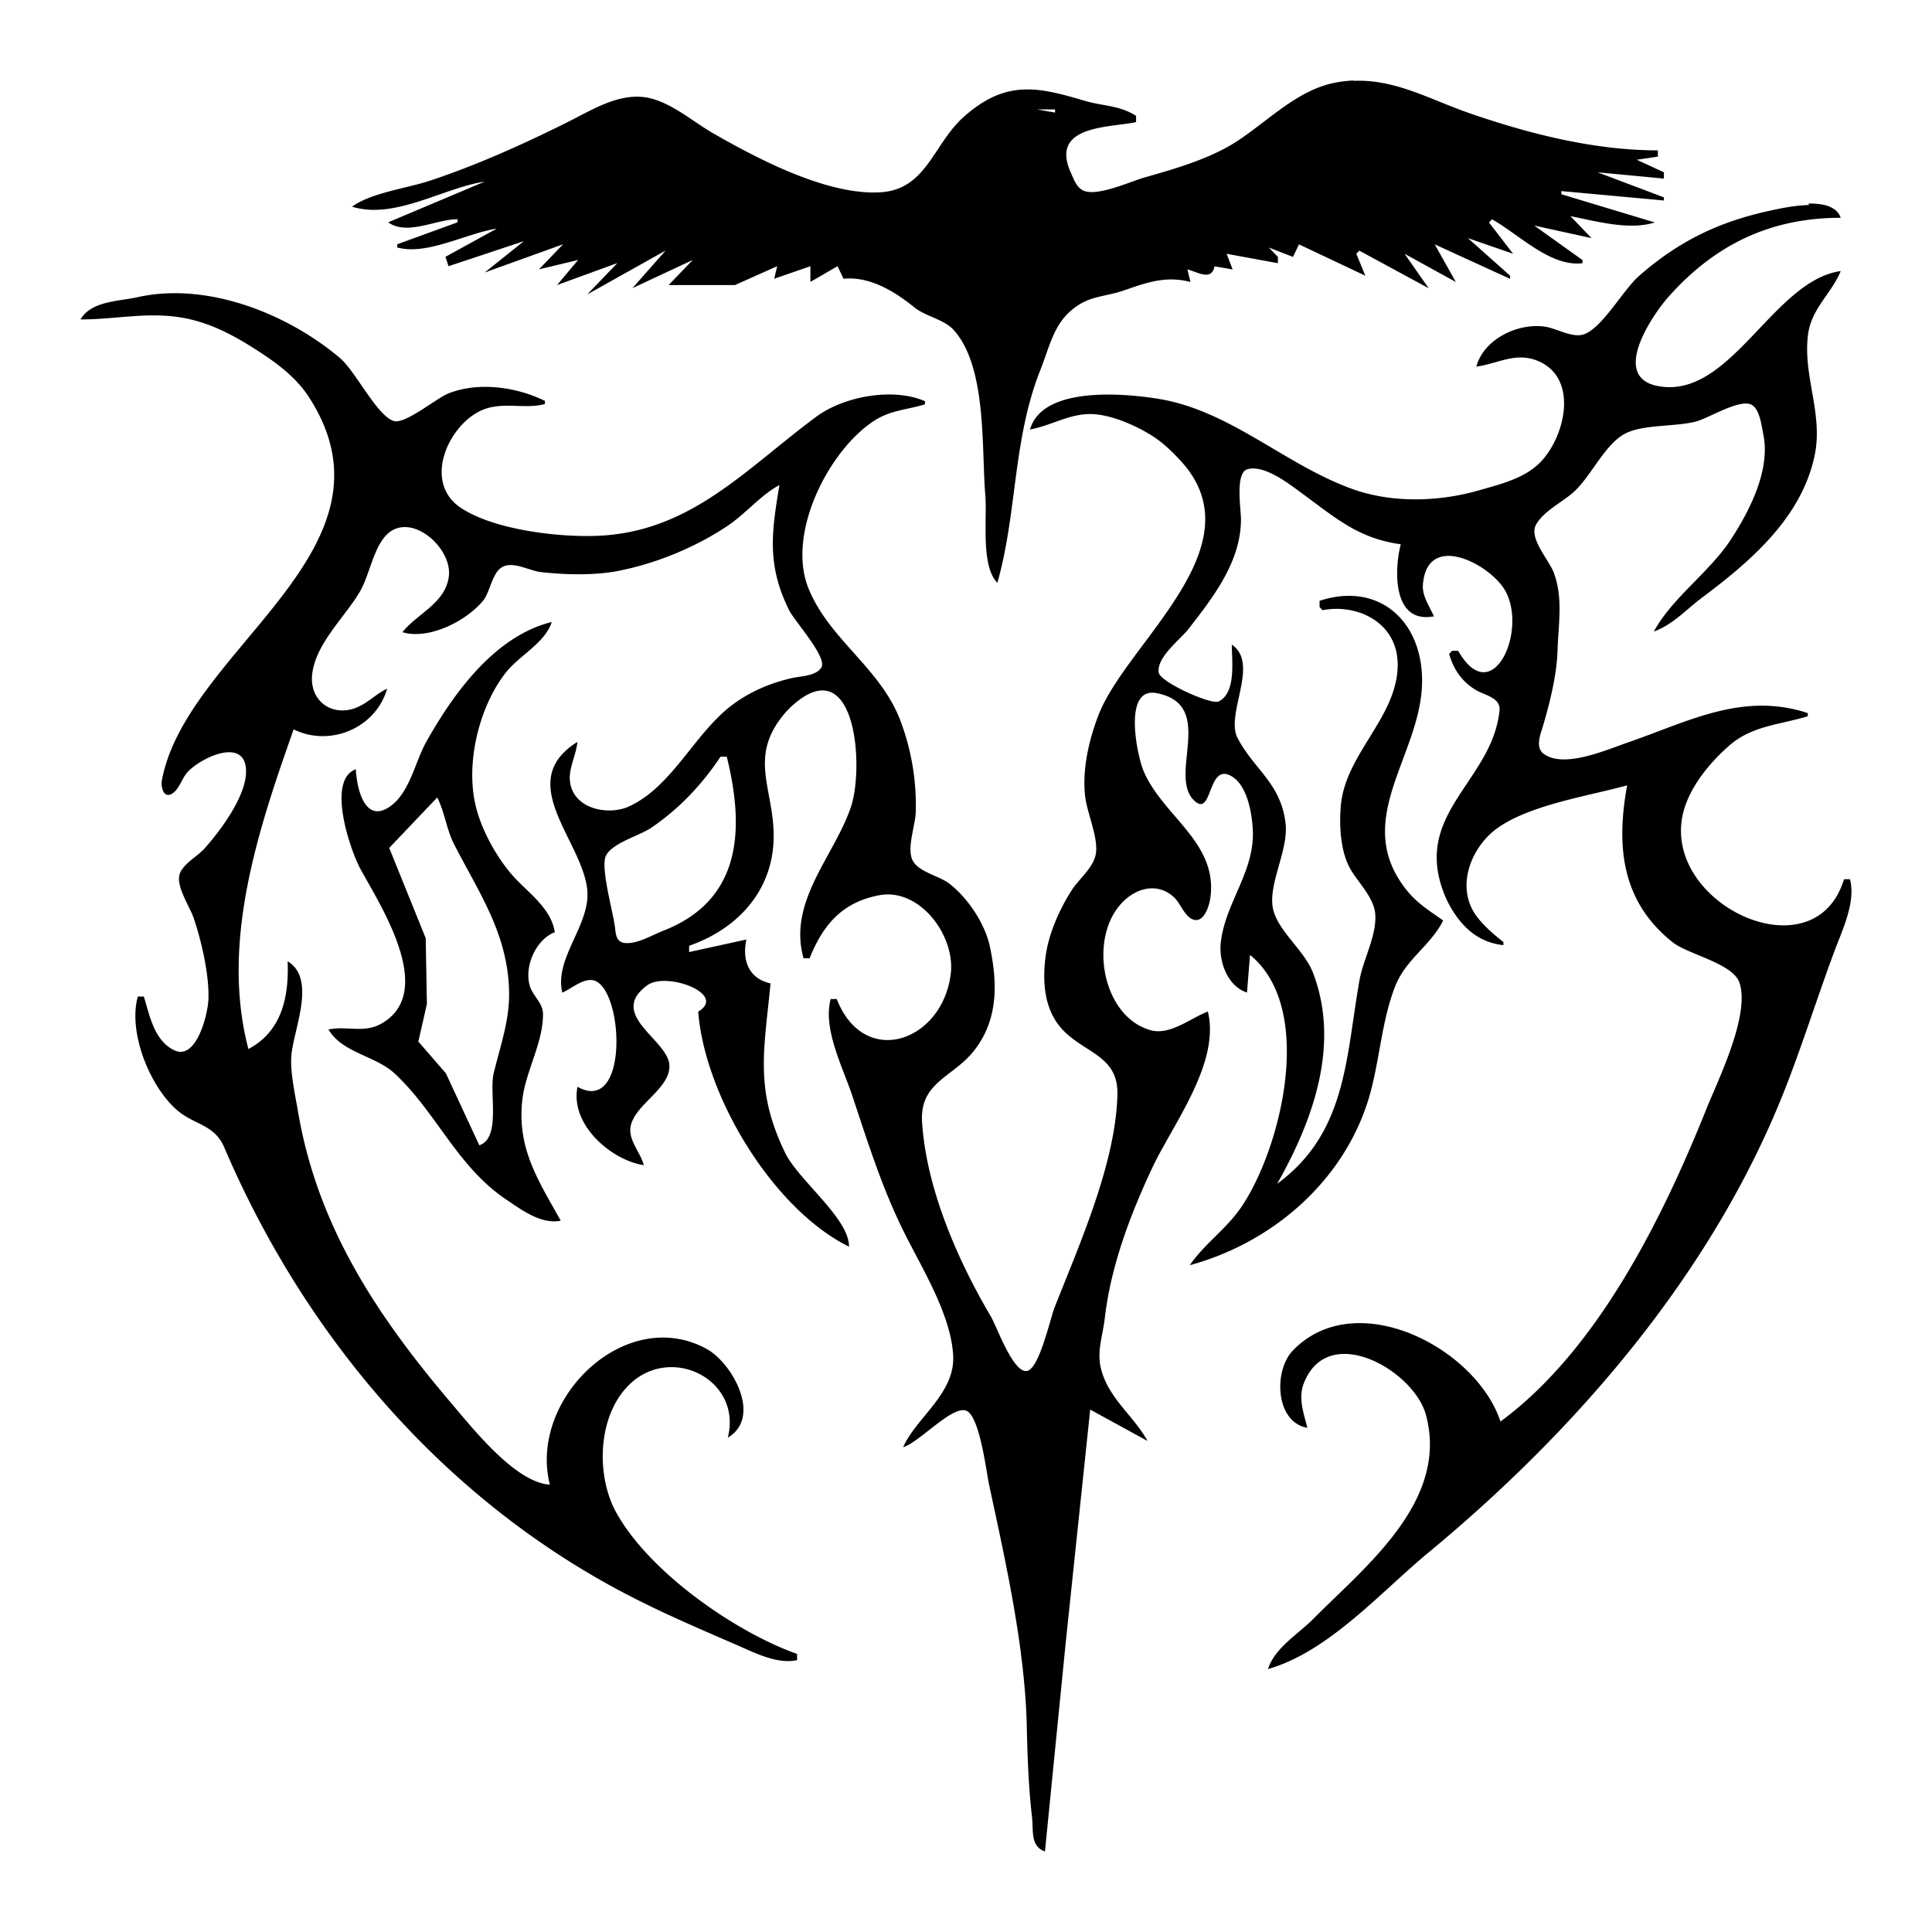 <svg xmlns="http://www.w3.org/2000/svg" viewBox="0 0 120 120">
  <path d="M84.075 5a7.642 7.642 0 0 0-1.157.137c-2.38.465-4.178 2.413-6.182 3.697-1.628 1.04-3.784 1.66-5.62 2.181-.891.247-3.034 1.255-3.877.798-.389-.211-.567-.726-.739-1.117-1.319-2.956 2.51-2.762 4.063-3.112v-.39c-1.043-.662-2.06-.598-3.182-.932-2.924-.865-4.89-1.323-7.494.972-1.948 1.724-2.322 4.557-5.245 4.713-3.278.172-7.511-2.045-10.302-3.642-1.251-.714-2.528-1.846-3.933-2.198-1.85-.456-3.635.729-5.245 1.525-2.754 1.365-5.507 2.609-8.43 3.582-1.459.489-3.633.74-4.869 1.623 2.66.82 5.637-1.157 8.241-1.557l-5.994 2.529c1.191.846 2.96-.189 4.308-.193v.193l-3.746 1.364v.195c1.825.519 4.308-.884 6.181-1.167l-3.185 1.75.189.584 4.683-1.556-2.436 1.947 4.87-1.753-1.498 1.558 2.435-.585-1.311 1.559 3.746-1.365-1.872 1.948 4.869-2.726-2.06 2.336 3.746-1.752-1.499 1.559h4.12l2.623-1.17-.187.779 2.249-.779v.976l1.685-.976.375.779c1.607-.164 3.166.779 4.382 1.766.72.584 1.854.748 2.454 1.411 2.08 2.298 1.726 7.359 1.967 10.258.125 1.486-.294 4.381.749 5.452 1.242-4.361.946-8.896 2.678-13.237.509-1.274.787-2.686 1.84-3.621 1.14-1.016 2.08-.863 3.353-1.307 1.424-.495 2.605-.919 4.121-.521l-.187-.779c.655.163 1.494.741 1.686-.194l1.123.194-.374-.973 3.185.585v-.391l-.563-.582 1.499.582.374-.779 4.121 1.947-.561-1.362.188-.194 4.307 2.335-1.498-2.141 3.185 1.752-1.312-2.337 4.682 2.142v-.195l-2.622-2.335 2.81.973-1.499-1.946.187-.194c1.658.918 3.634 2.977 5.621 2.725v-.195l-2.998-2.142 3.559.779-1.312-1.364c1.641.318 3.616.893 5.245.392l-5.807-1.753v-.196l6.37.584v-.194l-4.121-1.557 4.121.391v-.391l-1.686-.779 1.311-.195V9.34c-3.933-.003-7.905-1.006-11.613-2.278-2.529-.869-4.646-2.142-7.269-2.043L84.075 5ZM64.406 6.796h1.125v.195l-1.125-.195Zm47.953 5.938c-.925.018-1.929.243-2.491.367-3.109.681-5.601 1.879-8.054 4.029-1.008.883-2.23 3.153-3.392 3.621-.709.279-1.701-.335-2.415-.454-1.66-.271-3.84.73-4.309 2.474 1.297-.169 2.398-.903 3.746-.384 2.68 1.032 1.774 4.808.169 6.385-.994.966-2.454 1.31-3.728 1.678-2.491.719-5.394.814-7.867-.07-4.233-1.512-7.624-4.923-12.175-5.626-2.06-.32-7.099-.78-7.867 1.923 1.517-.281 2.678-1.163 4.308-.915 1.084.164 2.248.678 3.184 1.247.701.426 1.308 1.006 1.866 1.614 4.87 5.295-3.334 11.25-5.094 15.765-.6 1.547-1.03 3.39-.842 5.063.117 1.046.854 2.628.66 3.62-.166.846-1.048 1.532-1.492 2.22-.754 1.177-1.429 2.686-1.618 4.087-.221 1.655-.087 3.407 1.104 4.634 1.372 1.406 3.392 1.591 3.353 3.933-.085 4.263-2.36 9.343-3.894 13.237-.288.72-.947 3.815-1.721 3.971-.857.154-1.872-2.746-2.248-3.389-2.06-3.484-4.008-7.942-4.27-12.067-.162-2.512 1.965-2.785 3.258-4.478 1.473-1.904 1.433-4.147.954-6.424-.304-1.444-1.412-3.076-2.548-3.932-.606-.454-1.853-.705-2.229-1.38-.424-.754.154-2.22.173-3.056a14.88 14.88 0 0 0-.946-5.645c-1.229-3.271-4.383-5.024-5.694-8.176-1.436-3.446 1.237-8.624 4.027-10.453 1.036-.684 2.061-.694 3.184-1.039v-.194c-1.966-.863-5.02-.313-6.744.958-4.363 3.231-7.772 7.125-13.485 7.397-2.435.12-6.538-.35-8.617-1.744-2.285-1.544-.858-4.906 1.12-5.956 1.349-.71 2.773-.122 4.12-.479v-.195c-1.765-.869-4.12-1.207-5.992-.464-.763.301-2.699 1.947-3.41 1.708-1.051-.352-2.36-3.096-3.334-3.913-3.297-2.784-8.279-4.73-12.55-3.776-1.163.261-2.884.229-3.559 1.385 2.436 0 4.495-.579 6.93.02 1.64.404 3.091 1.264 4.496 2.2 1.047.702 2.099 1.554 2.79 2.649 6.07 9.46-7.641 15.591-9.158 23.747-.079.426.102 1.196.666.815.381-.26.549-.816.814-1.18.659-.906 3.708-2.453 3.745-.214.027 1.581-1.648 3.796-2.622 4.867-.42.456-1.361.963-1.516 1.599-.186.779.645 1.966.889 2.687.479 1.414.977 3.562.91 5.061-.044.958-.761 3.815-2.136 3.134-1.238-.608-1.506-2.14-1.872-3.329H8.56c-.623 2.257.774 5.646 2.473 7.086 1.027.873 2.286.868 2.884 2.257 5.114 11.972 13.824 21.998 25.101 27.837 2.229 1.158 4.458 2.102 6.742 3.096 1.13.489 2.511 1.211 3.748.942v-.387c-3.841-1.361-9.161-5.062-11.22-8.762-1.328-2.375-1.163-6.228.942-8.096 2.602-2.318 6.874-.113 5.975 3.425 2.154-1.274.28-4.633-1.311-5.509-5.039-2.765-11.089 3.115-9.741 8.428-2.153-.132-4.794-3.503-6.125-5.061-4.532-5.334-8.297-10.92-9.516-18.103-.173-1.023-.503-2.472-.414-3.503.144-1.634 1.576-4.749-.233-5.841.089 2.182-.344 4.342-2.436 5.452-1.736-6.619.596-13.589 2.81-19.858 2.211 1.107 5.095-.039 5.807-2.527-.668.316-1.193.882-1.874 1.165-1.524.637-3.015-.401-2.771-2.142.265-1.893 2.041-3.485 2.959-5.06.6-1.03.856-2.823 1.739-3.601 1.492-1.311 3.97.895 3.783 2.628-.191 1.708-1.966 2.335-2.885 3.503 1.61.488 3.933-.661 5.002-1.947.498-.612.568-1.943 1.386-2.18.677-.192 1.551.322 2.23.397 1.448.162 3.239.212 4.682-.056 2.378-.447 4.907-1.475 6.93-2.843 1.12-.76 2.005-1.87 3.185-2.51-.488 2.939-.791 4.983.61 7.787.333.663 2.341 2.881 2.005 3.522-.297.564-1.345.562-1.866.686-1.285.299-2.473.793-3.558 1.573-2.436 1.754-3.804 5.16-6.557 6.404-1.307.585-3.541.133-3.653-1.679-.046-.759.405-1.562.469-2.336-4.213 2.629.872 6.58.62 9.734-.159 1.987-2.024 3.853-1.556 5.839.572-.245 1.391-.994 2.043-.732 1.79.732 2.06 8.333-1.099 6.58-.472 2.356 2.097 4.556 4.12 4.867-.217-.834-1.051-1.622-.792-2.532.376-1.324 2.472-2.277 2.378-3.698-.107-1.578-3.858-3.114-1.375-4.943 1.188-.875 5.002.55 3.166 1.635.421 5.332 4.701 12.301 9.366 14.599.025-1.755-3.148-4.128-3.972-5.84-1.909-3.951-1.294-6.386-.9-10.512-1.338-.286-1.787-1.418-1.499-2.725l-3.559.779v-.39c3.129-1.089 5.414-3.62 5.244-7.203-.126-2.706-1.41-4.534.511-7.007.292-.378.625-.706.997-.995 3.654-2.821 4.122 4.244 3.279 6.639-1.051 3.036-3.915 5.839-2.922 9.343h.375c.846-2.123 2.061-3.484 4.308-3.913 2.51-.489 4.758 2.492 4.458 4.887-.519 4.205-5.376 5.915-7.081 1.557h-.374c-.51 1.844.77 4.281 1.35 6.034.946 2.841 1.836 5.685 3.166 8.37 1.111 2.259 2.978 5.197 3.091 7.787.101 2.316-2.286 3.797-3.11 5.647 1.013-.311 2.997-2.553 3.897-2.28.85.274 1.26 3.738 1.443 4.613 1.027 4.77 2.229 10.105 2.341 14.991.046 1.912.105 3.736.325 5.643.099.866-.119 1.806.804 2.142l1.277-12.848 1.533-14.599 3.558 1.947c-.867-1.581-2.417-2.629-2.885-4.478-.273-1.072.106-2.062.229-3.114.376-3.252 1.563-6.404 2.941-9.344 1.255-2.688 4.251-6.522 3.465-9.733-1.086.411-2.341 1.495-3.559 1.156-2.997-.834-3.877-5.684-1.784-7.902.9-.952 2.23-1.289 3.242-.353.401.369.664 1.213 1.195 1.386.655.214.977-.812 1.053-1.293.53-3.505-2.98-5.121-4.158-7.982-.37-.899-1.298-5.199.827-4.79 3.746.724.693 5.079 2.323 6.659 1.176 1.143.813-2.396 2.34-1.494.967.571 1.256 2.258 1.312 3.31.138 2.607-1.703 4.514-1.986 7.007-.142 1.226.448 2.745 1.626 3.114l.188-2.335c4.065 3.308 1.949 11.913-.482 15.573-.948 1.431-2.323 2.335-3.259 3.697 4.871-1.32 9.272-4.905 10.977-9.927.807-2.376.863-5.061 1.781-7.397.661-1.689 2.229-2.55 2.979-4.087-.757-.535-1.575-1.045-2.174-1.769-3.652-4.399.806-8.43.865-13.024.05-3.813-2.697-6.268-6.367-5.061v.389l.187.193c2.229-.426 4.739.817 4.664 3.507-.085 3.171-3.203 5.391-3.523 8.563-.116 1.211-.046 2.804.525 3.895.485.916 1.522 1.832 1.606 2.918.101 1.311-.748 2.803-.977 4.089-.857 4.808-.78 9.479-5.114 12.654 2.212-3.913 3.916-8.585 2.249-13.042-.528-1.428-2.079-2.531-2.473-3.895-.443-1.538.944-3.718.744-5.45-.291-2.492-1.948-3.329-2.978-5.295-.785-1.483 1.386-4.633-.361-5.802 0 1.002.282 2.981-.812 3.524-.463.232-3.634-1.195-3.727-1.792-.149-.945 1.349-2.064 1.849-2.706 1.541-1.985 3.259-4.185 3.259-6.813.001-.662-.377-2.901.41-3.114 1.045-.283 2.548.893 3.334 1.468 2.116 1.541 3.54 2.843 6.181 3.194-.419 1.646-.501 4.964 2.061 4.477-.268-.602-.737-1.254-.686-1.948.248-3.386 4.234-1.266 5.133.391 1.371 2.531-.856 7.376-2.941 3.698h-.375l-.188.193c.284.99.813 1.741 1.687 2.26.507.305 1.524.455 1.444 1.252-.442 4.36-5.338 6.346-3.484 11.271.26.696.658 1.384 1.141 1.937.699.801 1.558 1.262 2.585 1.371v-.193c-.588-.467-1.171-.955-1.633-1.559-1.28-1.667-.533-3.95.887-5.219 1.912-1.689 6.013-2.275 8.43-2.956-.694 3.815-.348 7.203 2.809 9.734.981.787 3.783 1.315 4.177 2.55.637 2.024-1.304 5.937-2.042 7.766-2.753 6.872-6.799 15.046-12.812 19.466-1.497-4.556-8.953-8.468-12.887-4.42-1.232 1.275-1.086 4.478.895 4.808-.221-.87-.575-1.824-.236-2.725 1.488-3.931 6.875-.838 7.605 1.944 1.428 5.352-3.803 9.421-7.004 12.652-.927.937-2.399 1.803-2.812 3.115 3.766-1.078 6.969-4.749 9.928-7.203 9.161-7.572 17.589-17.265 22.104-28.616 1.149-2.899 2.06-5.84 3.146-8.758.493-1.323 1.342-3.055.972-4.479h-.374c-1.793 5.939-11.108 1.646-10.04-3.891.329-1.712 1.677-3.329 2.923-4.42 1.413-1.236 3.183-1.293 4.869-1.815v-.196c-4.084-1.341-7.473.557-11.239 1.848-1.261.432-3.914 1.615-5.17.678-.539-.4-.183-1.23-.031-1.748.418-1.426.855-3.171.897-4.67.049-1.637.364-3.289-.25-4.867-.295-.758-1.514-2.082-1.106-2.901.454-.9 1.775-1.487 2.473-2.178 1.002-.979 1.821-2.803 3.016-3.486 1.115-.628 3.183-.441 4.477-.789.786-.211 2.659-1.39 3.408-1.054.54.245.65 1.317.759 1.838.459 2.18-.804 4.67-1.929 6.423-1.378 2.16-3.652 3.641-4.87 5.841 1.158-.407 2.023-1.374 2.997-2.104 2.958-2.219 6.163-4.924 6.987-8.799.565-2.627-.756-5.001-.397-7.591.218-1.573 1.456-2.511 2.024-3.895-4.233.586-6.874 8.08-11.425 7.127-2.885-.61-.233-4.459.764-5.569 2.942-3.29 6.407-4.867 10.66-4.867-.24-.709-1.088-.901-2.005-.882l.032.088Zm-88.973 1.37.004.001h.002l.001-.001h-.007Zm.719.194c-.002.006-.002.012 0 0Zm10.171 24.334c-3.503.863-6.05 4.34-7.773 7.398-.743 1.301-1.042 3.248-2.342 4.105-1.535 1.005-2.004-1.225-2.06-2.355-1.833.667-.363 5.004.304 6.228 1.181 2.163 4.683 7.515 1.372 9.52-1.151.699-2.192.164-3.372.417.87 1.47 2.904 1.61 4.121 2.744 2.604 2.434 3.859 5.762 6.931 7.828.976.657 2.173 1.544 3.371 1.302-1.35-2.434-2.697-4.417-2.397-7.397.176-1.83 1.312-3.619 1.296-5.45-.006-.687-.648-1.123-.827-1.762-.349-1.24.429-2.881 1.559-3.309-.222-1.497-1.668-2.454-2.603-3.504-1.063-1.202-2.08-3.056-2.379-4.672-.504-2.606.353-5.956 1.966-7.98.834-1.042 2.417-1.82 2.83-3.115l.003.002Zm10.489 8.37h.376c1.151 4.633.85 8.935-3.935 10.804-.689.268-1.653.856-2.416.762-.454-.059-.541-.448-.578-.857-.088-.95-.962-3.874-.561-4.594.44-.781 2.06-1.205 2.791-1.698 1.701-1.147 3.166-2.686 4.308-4.417h.015Zm-17.607 2.53c.472.938.575 1.987 1.054 2.922 1.557 3.035 3.334 5.546 3.409 9.148.042 1.748-.554 3.386-.957 5.061-.295 1.223.472 4.009-.891 4.475l-2.08-4.475-1.708-1.967.53-2.336-.073-4.087-2.267-5.607 2.983-3.134Z"/>
</svg>
